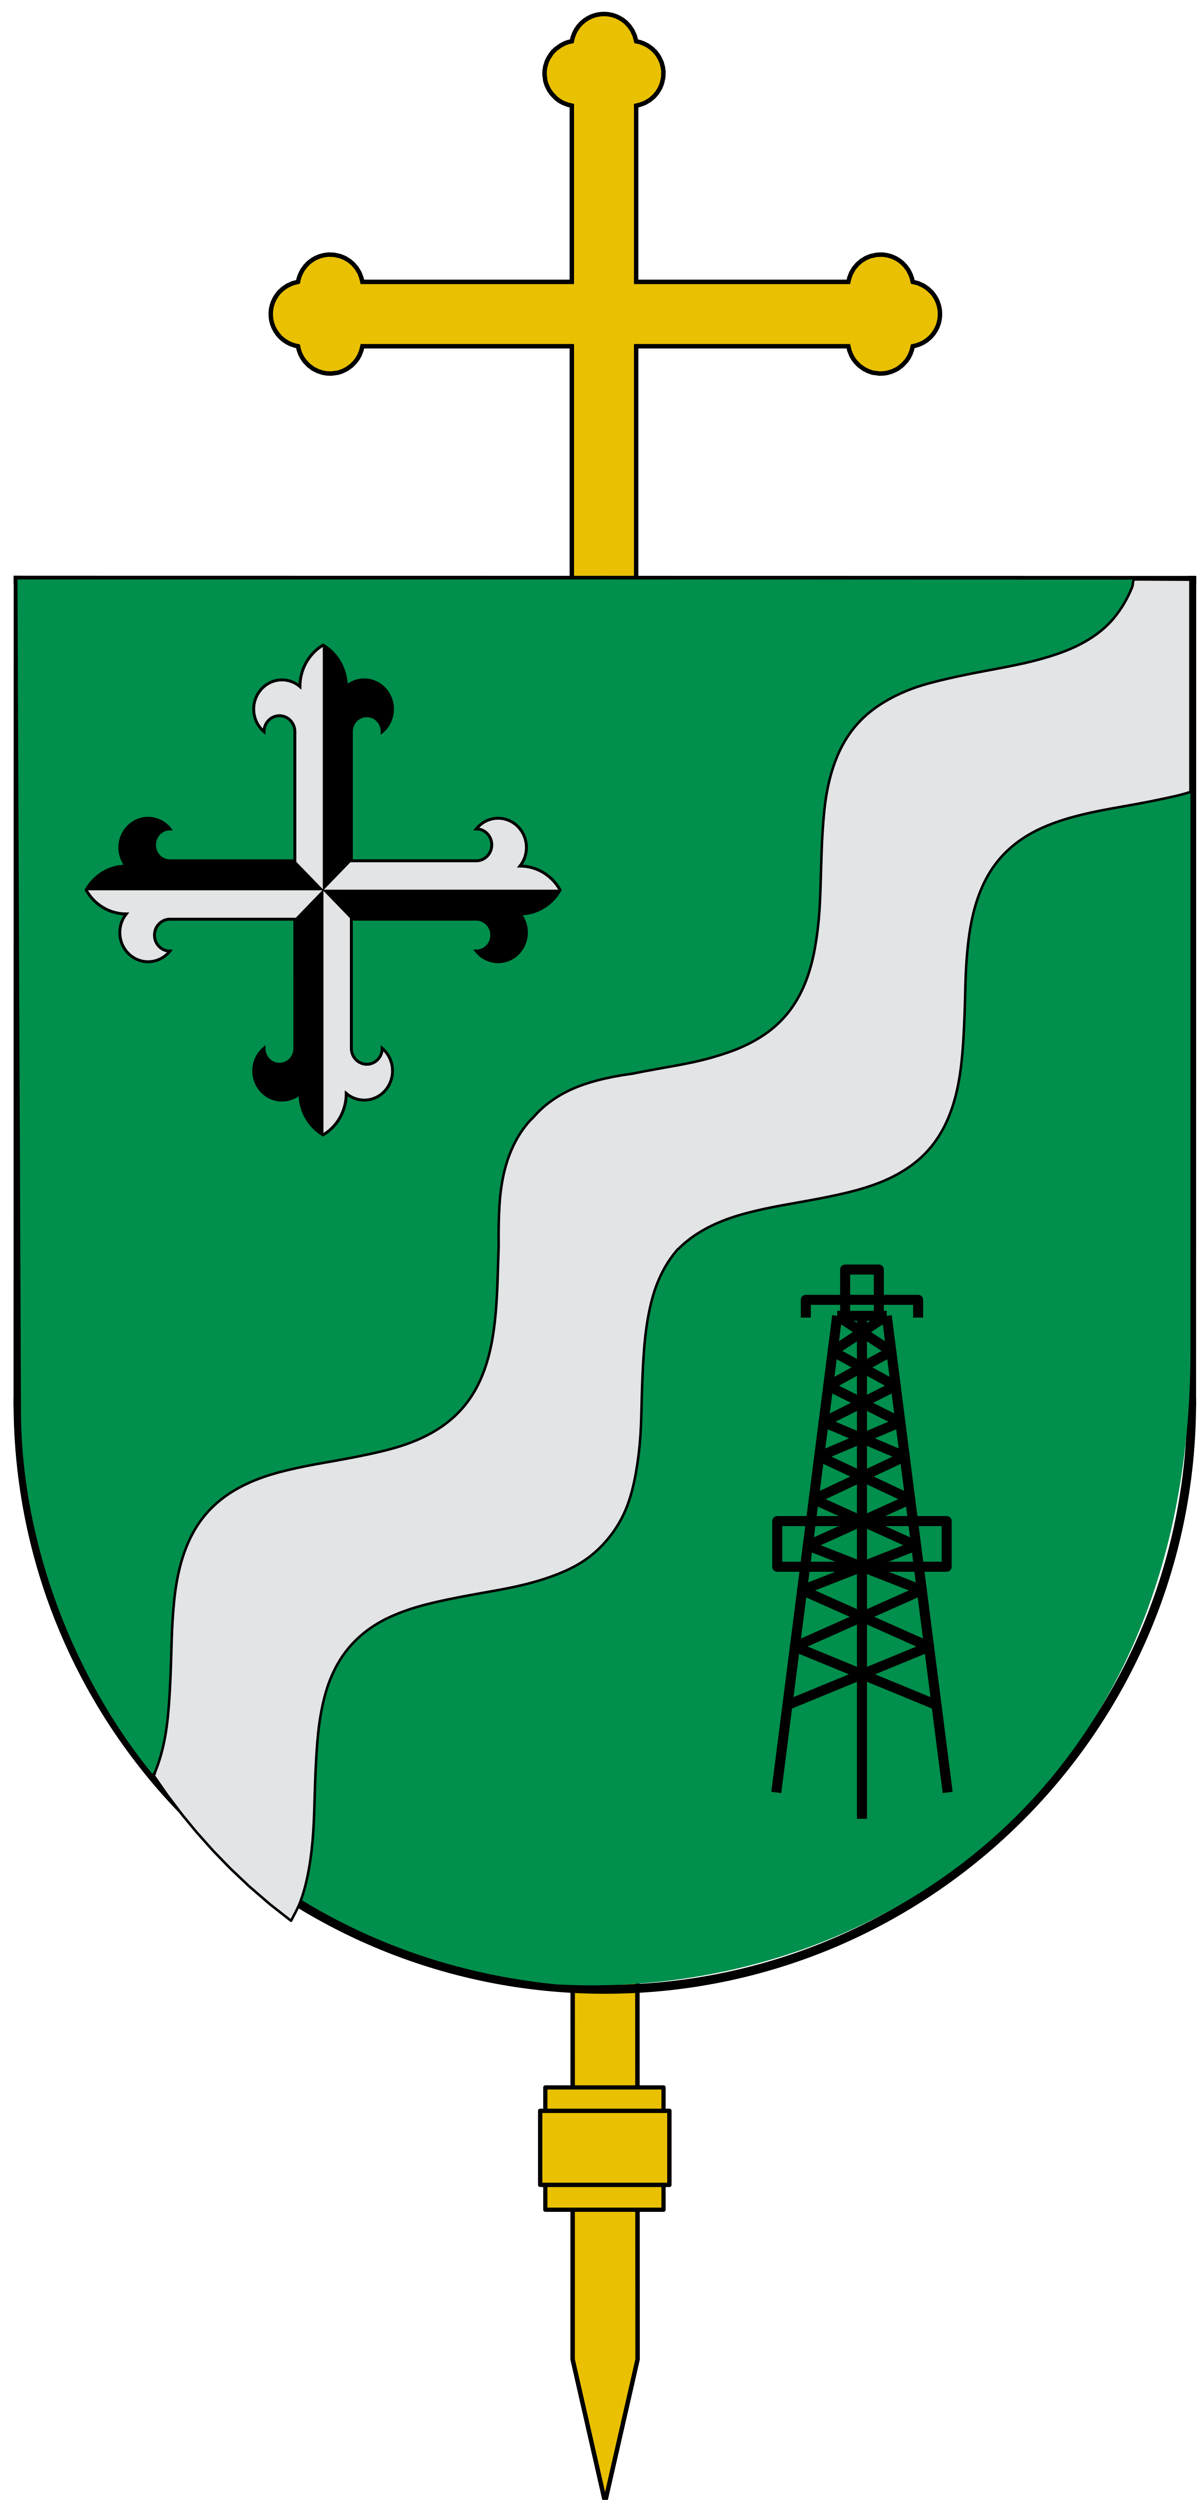 <?xml version="1.0" encoding="UTF-8" standalone="no"?>
<!-- Created with Inkscape (http://www.inkscape.org/) -->

<svg
   version="1.0"
   width="134.9mm"
   height="280.9mm"
   viewBox="0 0 134.9 280.9"
   id="svg2"
   xml:space="preserve"
   style="fill-rule:evenodd"
   sodipodi:docname="Escudo_de_la_Diócesis_de_Facatativá.svg"
   inkscape:version="1.1 (c68e22c387, 2021-05-23)"
   xmlns:inkscape="http://www.inkscape.org/namespaces/inkscape"
   xmlns:sodipodi="http://sodipodi.sourceforge.net/DTD/sodipodi-0.dtd"
   xmlns="http://www.w3.org/2000/svg"
   xmlns:svg="http://www.w3.org/2000/svg"><sodipodi:namedview
   id="namedview385"
   pagecolor="#ffffff"
   bordercolor="#666666"
   borderopacity="1.0"
   inkscape:pageshadow="2"
   inkscape:pageopacity="0.0"
   inkscape:pagecheckerboard="0"
   inkscape:document-units="mm"
   showgrid="false"
   inkscape:zoom="0.34633717"
   inkscape:cx="-385.46253"
   inkscape:cy="463.42124"
   inkscape:window-width="1366"
   inkscape:window-height="705"
   inkscape:window-x="-8"
   inkscape:window-y="-8"
   inkscape:window-maximized="1"
   inkscape:current-layer="contorno-3" />
 <defs
   id="defs4">
  <style
   type="text/css"
   id="style6" />
 
 <style
   type="text/css"
   id="style3040" />
  
  
  
  
  
  
 
   
   
   
   
  
   
   
   
   
  
   
   
   
   
  <style
   type="text/css"
   id="style6-8">
   
    .str4 {stroke:black;stroke-width:0.076}
    .str2 {stroke:black;stroke-width:0.25}
    .str3 {stroke:black;stroke-width:0.35}
    .str0 {stroke:black;stroke-width:0.5}
    .str1 {stroke:black;stroke-width:0.5;stroke-linecap:round;stroke-linejoin:bevel}
    .str6 {stroke:black;stroke-width:1.1;stroke-linecap:square}
    .str5 {stroke:black;stroke-width:1.2;stroke-linejoin:round}
    .fil4 {fill:none}
    .fil6 {fill:black}
    .fil3 {fill:#0071BC}
    .fil5 {fill:#E3E4E5}
    .fil0 {fill:#EAC102}
    .fil2 {fill:#ED1C24}
    .fil1 {fill:#EAC102;fill-rule:nonzero}
   
  </style><style
   type="text/css"
   id="style6-0" /><style
   type="text/css"
   id="style3040-5" /><style
   type="text/css"
   id="style6-6">
   
    .str2 {stroke:black;stroke-width:0.25}
    .str1 {stroke:black;stroke-width:0.27}
    .str0 {stroke:black;stroke-width:0.5}
    .str3 {stroke:black;stroke-width:1.1;stroke-linecap:square}
    .fil4 {fill:none}
    .fil2 {fill:#0071BC}
    .fil1 {fill:#008F4C}
    .fil0 {fill:#996633}
    .fil3 {fill:#E3E4E5}
   
  </style></defs>
 
 <g
   transform="translate(-0.55,0.108)"
   id="g3042"
   style="fill-rule:evenodd"><g
     id="cruz">
  
  <g
   id="_39623944">
   <polygon
   points="64.946,107.816 64.923,265.01 68.571,281.044 72.224,265.012 72.149,107.817 64.946,107.816 "
   id="rect12744"
   style="fill:#eac102;fill-rule:nonzero;stroke:#000000;stroke-width:0.5;stroke-linecap:round;stroke-linejoin:bevel" />
   <polygon
   points="64.833,31.566 64.833,11.765 64.366,11.656 63.823,11.442 63.45,11.234 63.055,10.939 62.6,10.467 62.283,10.029 62.03,9.524 61.862,9.028 61.763,8.266 61.78,7.796 61.853,7.345 62.027,6.786 62.21,6.416 62.499,5.968 62.694,5.712 63.025,5.398 63.525,5.038 64.026,4.761 64.436,4.618 64.833,4.531 64.927,4.114 65.103,3.637 65.29,3.271 65.563,2.866 65.877,2.516 66.199,2.236 66.585,1.973 66.98,1.769 67.363,1.626 67.726,1.535 68.172,1.473 68.617,1.466 68.984,1.502 69.399,1.588 69.784,1.714 70.147,1.879 70.532,2.113 70.89,2.387 71.288,2.812 71.635,3.319 71.911,3.921 72.067,4.531 72.475,4.622 72.91,4.781 73.374,5.017 73.832,5.346 74.216,5.718 74.502,6.09 74.736,6.483 74.924,6.914 75.063,7.421 75.134,7.933 75.11,8.577 74.962,9.264 74.757,9.773 74.445,10.291 74.083,10.719 73.61,11.125 73.076,11.443 72.545,11.649 72.067,11.765 72.067,31.566 95.921,31.566 96.037,31.087 96.243,30.556 96.561,30.022 96.967,29.549 97.395,29.188 97.913,28.875 98.422,28.67 99.109,28.522 99.753,28.498 100.265,28.569 100.772,28.708 101.204,28.896 101.596,29.13 101.968,29.416 102.34,29.8 102.669,30.258 102.905,30.722 103.064,31.157 103.155,31.566 103.765,31.721 104.368,31.997 104.875,32.344 105.299,32.742 105.574,33.1 105.807,33.485 105.972,33.848 106.099,34.233 106.184,34.648 106.22,35.015 106.213,35.46 106.152,35.906 106.06,36.269 105.917,36.652 105.713,37.047 105.45,37.433 105.171,37.755 104.82,38.069 104.416,38.342 104.049,38.53 103.572,38.705 103.155,38.799 103.068,39.196 102.925,39.606 102.711,40.037 102.431,40.456 101.975,40.939 101.462,41.328 100.9,41.605 100.341,41.78 99.889,41.853 99.42,41.869 98.658,41.77 98.162,41.602 97.657,41.349 97.146,40.979 96.747,40.577 96.452,40.182 96.244,39.809 96.03,39.267 95.921,38.799 72.067,38.799 72.067,85.851 64.833,85.851 64.833,38.799 41.286,38.799 41.177,39.267 40.963,39.809 40.755,40.182 40.46,40.577 40.062,40.979 39.55,41.349 39.045,41.602 38.549,41.77 37.787,41.869 37.318,41.853 36.866,41.78 36.308,41.605 35.746,41.328 35.233,40.939 34.776,40.456 34.496,40.037 34.282,39.606 34.139,39.196 34.053,38.799 33.636,38.705 33.158,38.53 32.792,38.342 32.387,38.069 32.037,37.755 31.757,37.433 31.494,37.047 31.29,36.652 31.148,36.269 31.056,35.906 30.994,35.46 30.988,35.015 31.023,34.648 31.109,34.233 31.235,33.848 31.4,33.485 31.634,33.1 31.909,32.742 32.333,32.344 32.84,31.997 33.442,31.721 34.053,31.566 34.143,31.157 34.302,30.722 34.538,30.258 34.867,29.8 35.239,29.416 35.612,29.13 36.004,28.896 36.436,28.708 36.943,28.569 37.454,28.498 38.099,28.522 38.785,28.67 39.294,28.875 39.813,29.188 40.241,29.549 40.646,30.022 40.965,30.556 41.17,31.087 41.286,31.566 64.833,31.566 "
   id="_39623968"
   style="fill:#eac102;stroke:#000000;stroke-width:0.5" />
  </g>
 </g><g
     id="elementos">
  
 </g></g>
 
 
 
 <g
   transform="translate(0.564,-3.951)"
   id="contorno">
  
  <g
   id="Contorno">
   <line
   id="line433"
   class="fil4 str14"
   x1="1.476"
   y1="69.142"
   x2="1.46"
   y2="161.506"
   style="fill:none;stroke:#000000;stroke-width:1;stroke-linecap:square" />
   <line
   id="line435"
   class="fil4 str14"
   x1="67.443"
   y1="69.153"
   x2="133.411"
   y2="69.165"
   style="fill:none;stroke:#000000;stroke-width:1;stroke-linecap:square" />
   <line
   id="line437"
   class="fil4 str14"
   x1="67.443"
   y1="69.153"
   x2="1.476"
   y2="69.142"
   style="fill:none;stroke:#000000;stroke-width:1;stroke-linecap:square" />
   <line
   id="line439"
   class="fil4 str14"
   x1="133.411"
   y1="69.165"
   x2="133.395"
   y2="161.529"
   style="fill:none;stroke:#000000;stroke-width:1;stroke-linecap:square" />
   <path
   d="M 1.46,161.506 C 1.454,197.939 30.984,227.478 67.416,227.484 C 103.849,227.491 133.388,197.962 133.395,161.529"
   id="path441"
   style="fill:none;stroke:#000000;stroke-width:1;stroke-linecap:square" />
  </g>
 </g>
<rect
   width="13.29"
   height="13.742"
   x="61.302"
   y="234.556"
   id="rect4161"
   style="opacity:1;fill:#eac102;fill-opacity:1;fill-rule:nonzero;stroke:#000000;stroke-width:0.473;stroke-linecap:round;stroke-linejoin:round;stroke-miterlimit:4;stroke-dasharray:none;stroke-dashoffset:0;stroke-opacity:1" /><rect
   width="14.524"
   height="8.321"
   x="60.726"
   y="237.185"
   id="rect4163"
   style="opacity:1;fill:#eac102;fill-opacity:1;fill-rule:nonzero;stroke:#000000;stroke-width:0.489;stroke-linecap:round;stroke-linejoin:round;stroke-miterlimit:4;stroke-dasharray:none;stroke-dashoffset:0;stroke-opacity:1" /><g
   style="fill-rule:evenodd"
   id="g1688"
   transform="matrix(0.937,0,0,0.937,-143.498,-83.874)"><g
     id="Cruz"
     transform="translate(-0.063,-0.656)"
     inkscape:label="Cruz"
     inkscape:groupmode="layer">
  
 </g><g
     id="fondo"
     transform="translate(-0.063,-0.656)"
     inkscape:label="fondo"
     inkscape:groupmode="layer">
  <path
   class="fil2"
   d="M 171.642,303.091 296.034,159.683 v 92.494 c 0,54.634 -40.279,77.974 -76.135,75.957 -19.935,-2.017 -35.87,-11.204 -48.257,-25.043 z"
   id="path15"
   style="fill:#008f4c;fill-opacity:1"
   inkscape:connector-curvature="0"
   sodipodi:nodetypes="ccscc" />
  <path
   class="fil3"
   d="M 296.034,159.683 171.642,303.091 c -9.392,-11.413 -15.847,-27.587 -15.915,-43.532 l -0.423,-99.9 h 65.967 z"
   id="path17"
   style="fill:#008f4c;fill-opacity:1"
   inkscape:connector-curvature="0"
   sodipodi:nodetypes="ccsccc" />
 </g><g
     id="Capa_x0020_1"
     transform="translate(-0.063,-0.656)"
     inkscape:label="Capa 1"
     inkscape:groupmode="layer">
  <sodipodi:namedview
   id="base"
   pagecolor="#ffffff"
   bordercolor="#666666"
   borderopacity="1.0"
   inkscape:pageopacity="0.0"
   inkscape:pageshadow="2"
   inkscape:zoom="0.49497475"
   inkscape:cx="166.1168"
   inkscape:cy="372.1708"
   inkscape:document-units="px"
   inkscape:current-layer="layer1"
   showgrid="false"
   inkscape:window-width="1280"
   inkscape:window-height="740"
   inkscape:window-x="0"
   inkscape:window-y="26" />
  <path
   style="fill:none;stroke:#000000;stroke-width:0.533"
   d="M 296.034,159.683 171.642,303.091"
   id="line22" />
  <path
   id="path4845"
   class="fil5 str2"
   d="m 188.128,320.514 c 0.402,-0.776 0.648,-1.201 0.98,-1.949 0.538,-1.323 0.89,-2.756 1.155,-4.229 0.265,-1.473 0.431,-2.972 0.532,-4.535 0.101,-1.563 0.139,-3.172 0.185,-4.765 0.047,-1.593 0.112,-3.176 0.213,-4.74 0.101,-1.563 0.24,-3.088 0.504,-4.561 0.265,-1.473 0.618,-2.905 1.155,-4.229 0.538,-1.323 1.232,-2.554 2.152,-3.667 0.92,-1.114 2,-2.033 3.168,-2.775 1.167,-0.742 2.462,-1.304 3.807,-1.78 1.345,-0.476 2.754,-0.826 4.205,-1.142 1.452,-0.317 2.926,-0.599 4.413,-0.863 1.486,-0.262 2.989,-0.52 4.44,-0.836 1.451,-0.316 2.833,-0.692 4.177,-1.168 1.345,-0.476 2.64,-1.038 3.808,-1.78 1.167,-0.742 2.22,-1.686 3.14,-2.8 0.92,-1.113 1.642,-2.319 2.179,-3.642 0.538,-1.324 0.89,-2.756 1.155,-4.23 0.265,-1.473 0.452,-2.997 0.553,-4.56 0.101,-1.563 0.118,-3.147 0.164,-4.74 0.047,-1.593 0.112,-3.176 0.213,-4.739 0.102,-1.564 0.261,-3.113 0.525,-4.587 0.265,-1.473 0.618,-2.906 1.155,-4.229 0.538,-1.324 1.232,-2.554 2.153,-3.668 0.075,-0.082 0.133,-0.176 0.21,-0.254 0.05,-0.059 0.125,-0.096 0.175,-0.153 0.696,-0.685 1.46,-1.291 2.271,-1.806 1.168,-0.742 2.434,-1.33 3.779,-1.805 1.344,-0.476 2.755,-0.826 4.206,-1.143 1.451,-0.316 2.953,-0.573 4.44,-0.837 1.486,-0.264 2.961,-0.546 4.412,-0.862 1.451,-0.316 2.883,-0.692 4.227,-1.168 1.345,-0.476 2.612,-1.064 3.779,-1.805 1.168,-0.742 2.227,-1.635 3.146,-2.749 0.92,-1.114 1.614,-2.344 2.153,-3.668 0.538,-1.323 0.918,-2.73 1.183,-4.203 0.265,-1.473 0.424,-3.023 0.525,-4.587 0.101,-1.563 0.166,-3.146 0.213,-4.739 0.047,-1.593 0.064,-3.176 0.165,-4.739 0.101,-1.563 0.26,-3.114 0.525,-4.587 0.264,-1.473 0.644,-2.88 1.183,-4.203 0.537,-1.324 1.232,-2.554 2.152,-3.667 0.919,-1.115 1.999,-2.034 3.167,-2.775 1.168,-0.742 2.413,-1.305 3.759,-1.781 1.344,-0.476 2.776,-0.851 4.227,-1.168 1.451,-0.316 2.954,-0.574 4.44,-0.837 1.486,-0.264 2.961,-0.546 4.413,-0.863 1.451,-0.316 1.686,-0.35 3.024,-0.759 v -25.456 l -6.644,-0.032 c -0.317,-0.002 -0.219,0.613 -0.342,0.912 -0.538,1.323 -1.254,2.579 -2.173,3.693 -0.858,1.039 -1.865,1.87 -2.999,2.571 -1.134,0.702 -2.384,1.267 -3.716,1.729 -1.334,0.462 -2.723,0.846 -4.179,1.168 -1.455,0.321 -2.98,0.606 -4.481,0.887 -1.502,0.282 -2.983,0.573 -4.455,0.913 -1.472,0.341 -2.933,0.695 -4.296,1.194 -1.365,0.499 -2.663,1.125 -3.843,1.882 -1.18,0.756 -2.248,1.66 -3.168,2.774 -0.919,1.114 -1.614,2.344 -2.151,3.668 -0.538,1.324 -0.919,2.73 -1.183,4.203 -0.265,1.473 -0.397,3.049 -0.498,4.612 -0.101,1.563 -0.145,3.121 -0.192,4.714 -0.047,1.593 -0.085,3.202 -0.186,4.765 -0.102,1.564 -0.288,3.088 -0.553,4.562 -0.264,1.474 -0.645,2.88 -1.183,4.203 -0.538,1.324 -1.232,2.554 -2.152,3.668 -0.919,1.114 -1.978,2.007 -3.146,2.749 -1.167,0.742 -2.435,1.329 -3.779,1.805 -1.345,0.476 -2.749,0.877 -4.2,1.194 -1.451,0.316 -2.953,0.573 -4.44,0.837 -1.03,0.182 -2.042,0.379 -3.062,0.583 -0.409,0.058 -0.813,0.109 -1.218,0.177 -1.38,0.23 -2.75,0.533 -4.038,0.939 -1.287,0.407 -2.498,0.926 -3.632,1.627 -1.001,0.619 -1.952,1.382 -2.789,2.316 -0.037,0.041 -0.068,0.085 -0.105,0.127 -0.246,0.252 -0.498,0.485 -0.728,0.763 -0.92,1.114 -1.606,2.333 -2.11,3.617 -0.505,1.283 -0.828,2.621 -1.036,4.025 -0.208,1.404 -0.279,2.906 -0.309,4.383 -0.018,0.903 -0.025,1.808 -0.011,2.726 -0.023,0.652 -0.043,1.307 -0.062,1.963 -0.046,1.592 -0.091,3.151 -0.192,4.714 -0.101,1.563 -0.26,3.113 -0.525,4.586 -0.266,1.474 -0.645,2.88 -1.183,4.204 -0.538,1.323 -1.232,2.554 -2.152,3.667 -0.92,1.114 -2,2.033 -3.167,2.775 -1.168,0.742 -2.435,1.33 -3.78,1.806 -1.345,0.476 -2.754,0.826 -4.205,1.142 -1.451,0.316 -2.926,0.599 -4.412,0.862 -1.487,0.263 -2.989,0.52 -4.441,0.837 -1.451,0.316 -2.86,0.666 -4.205,1.142 -1.344,0.476 -2.612,1.064 -3.779,1.805 -1.168,0.742 -2.248,1.661 -3.168,2.775 -0.919,1.113 -1.614,2.344 -2.152,3.667 -0.538,1.323 -0.917,2.73 -1.183,4.203 -0.264,1.474 -0.403,2.998 -0.504,4.561 -0.101,1.563 -0.139,3.172 -0.185,4.765 -0.047,1.593 -0.112,3.176 -0.213,4.74 -0.101,1.563 -0.24,3.088 -0.504,4.561 -0.265,1.473 -0.645,2.88 -1.183,4.203 -0.269,0.661 0.162,-0.148 -0.2,0.469 l 1.617,2.319 1.879,2.472 1.651,2.002 2.008,2.25 2.019,2.082 2.272,2.151 2.509,2.165 z"
   sodipodi:nodetypes="cssssssssssssssssssssssssssssssssssssssssssssssssssssccssssssssssssssssssssssssssssssssssssssssssssssssssssssssssssssssssssssssssssssssssssssssssssssssssssssssccssssssssssssssssssssssssssssssssssssssssssssssssssssssc"
   style="fill:#e3e4e5;stroke:#000000;stroke-width:0.301;stroke-linejoin:round;stroke-miterlimit:4;stroke-dasharray:none"
   inkscape:connector-curvature="0" />
 </g><g
     id="elementos-2"
     transform="translate(-0.063,-0.656)"
     inkscape:label="elementos"
     inkscape:groupmode="layer">
  <g
   id="_91553800"
   transform="translate(154.827,109.194)">
   <path
   id="_70122504"
   class="fil6"
   d="M 37.147,87.704 40.533,84.206 V 68.717 c 0,-1.057 0.829,-1.913 1.852,-1.913 1.023,0 1.852,0.857 1.852,1.913 0.783,-0.666 1.236,-1.659 1.236,-2.706 0,-1.936 -1.519,-3.505 -3.393,-3.505 -0.787,0 -1.549,0.282 -2.156,0.799 0,-2.051 -1.059,-3.946 -2.778,-4.971 z"
   inkscape:connector-curvature="0"
   style="fill:#000000" />
   <path
   id="_133771136"
   class="fil6"
   d="M 65.578,87.704 H 37.147 l 3.386,3.498 h 14.993 c 1.023,0 1.852,0.857 1.852,1.913 0,1.057 -0.829,1.913 -1.852,1.913 0.644,0.809 1.605,1.277 2.619,1.277 1.874,0 3.393,-1.569 3.393,-3.505 0,-0.813 -0.273,-1.6 -0.773,-2.228 1.985,0 3.819,-1.094 4.812,-2.87 z"
   inkscape:connector-curvature="0"
   style="fill:#000000" />
   <path
   id="_82151496"
   class="fil6"
   d="m 37.147,117.075 1e-4,-29.37 -3.386,3.498 v 15.489 c 0,1.057 -0.829,1.913 -1.852,1.913 -1.023,0 -1.852,-0.857 -1.852,-1.913 -0.783,0.666 -1.236,1.658 -1.236,2.706 0,1.936 1.519,3.505 3.393,3.505 0.787,0 1.549,-0.282 2.156,-0.799 0,2.051 1.059,3.946 2.778,4.971 z"
   inkscape:connector-curvature="0"
   style="fill:#000000" />
   <path
   id="_135660688"
   class="fil6"
   d="M 37.147,87.704 33.761,84.206 H 18.767 c -1.023,0 -1.852,-0.857 -1.852,-1.913 0,-1.057 0.829,-1.913 1.852,-1.913 -0.644,-0.809 -1.605,-1.277 -2.619,-1.277 -1.874,0 -3.393,1.569 -3.393,3.505 0,0.813 0.273,1.6 0.773,2.228 -1.985,0 -3.82,1.094 -4.812,2.87 z"
   inkscape:connector-curvature="0"
   style="fill:#000000" />
   <path
   id="_133550088"
   class="fil5"
   d="m 37.147,87.704 -1e-4,-29.37 c -1.719,1.025 -2.778,2.92 -2.778,4.971 -0.607,-0.516 -1.37,-0.799 -2.156,-0.799 -1.874,0 -3.393,1.569 -3.393,3.505 0,1.048 0.454,2.04 1.236,2.706 0,-1.057 0.829,-1.913 1.852,-1.913 1.023,0 1.852,0.857 1.852,1.913 V 84.206 Z"
   inkscape:connector-curvature="0"
   style="fill:#e3e4e5" />
   <path
   id="_39800736"
   class="fil5"
   d="m 40.533,84.206 -3.386,3.498 h 28.431 c -0.993,-1.776 -2.827,-2.87 -4.812,-2.87 0.5,-0.627 0.773,-1.415 0.773,-2.228 0,-1.936 -1.519,-3.505 -3.393,-3.505 -1.014,0 -1.975,0.469 -2.619,1.277 1.023,0 1.852,0.857 1.852,1.913 0,1.057 -0.829,1.913 -1.852,1.913 z"
   inkscape:connector-curvature="0"
   style="fill:#e3e4e5" />
   <path
   id="_90572904"
   class="fil5"
   d="M 37.147,87.704 H 8.716 c 0.993,1.776 2.827,2.87 4.812,2.87 -0.5,0.627 -0.773,1.415 -0.773,2.228 0,1.936 1.519,3.505 3.393,3.505 1.014,0 1.975,-0.469 2.619,-1.277 -1.023,0 -1.852,-0.857 -1.852,-1.913 0,-1.057 0.829,-1.913 1.852,-1.913 h 14.993 z"
   inkscape:connector-curvature="0"
   style="fill:#e3e4e5" />
   <path
   id="_69826656"
   class="fil5"
   d="M 40.533,91.203 37.147,87.704 v 29.37 c 1.719,-1.025 2.778,-2.92 2.778,-4.971 0.607,0.517 1.37,0.799 2.156,0.799 1.874,0 3.393,-1.569 3.393,-3.505 0,-1.048 -0.454,-2.04 -1.236,-2.706 0,1.057 -0.829,1.913 -1.852,1.913 -1.023,0 -1.852,-0.857 -1.852,-1.913 z"
   inkscape:connector-curvature="0"
   style="fill:#e3e4e5" />
   <path
   id="path24256"
   class="fil4 str3"
   d="m 33.761,106.692 c 0,1.057 -0.829,1.913 -1.852,1.913 -1.023,0 -1.852,-0.857 -1.852,-1.913 -0.783,0.666 -1.236,1.658 -1.236,2.706 0,1.936 1.519,3.505 3.393,3.505 0.787,0 1.549,-0.282 2.156,-0.799 0,2.051 1.059,3.946 2.778,4.971 1.719,-1.025 2.778,-2.92 2.778,-4.971 0.607,0.517 1.37,0.799 2.156,0.799 1.874,0 3.393,-1.569 3.393,-3.505 0,-1.048 -0.454,-2.04 -1.236,-2.706 0,1.057 -0.829,1.913 -1.852,1.913 -1.023,0 -1.852,-0.857 -1.852,-1.913 V 91.203 h 14.993 c 1.023,0 1.852,0.857 1.852,1.913 0,1.057 -0.829,1.913 -1.852,1.913 0.644,0.809 1.605,1.277 2.619,1.277 1.874,0 3.393,-1.569 3.393,-3.505 0,-0.813 -0.273,-1.6 -0.773,-2.228 1.985,0 3.819,-1.094 4.812,-2.87 -0.993,-1.776 -2.827,-2.87 -4.812,-2.87 0.5,-0.627 0.773,-1.415 0.773,-2.228 0,-1.936 -1.519,-3.505 -3.393,-3.505 -1.014,0 -1.975,0.469 -2.619,1.277 1.023,0 1.852,0.857 1.852,1.913 0,1.057 -0.829,1.913 -1.852,1.913 H 40.533 V 68.718 c 0,-1.057 0.829,-1.913 1.852,-1.913 1.023,0 1.852,0.857 1.852,1.913 0.783,-0.666 1.236,-1.659 1.236,-2.706 0,-1.936 -1.519,-3.505 -3.393,-3.505 -0.787,0 -1.549,0.282 -2.156,0.799 0,-2.051 -1.059,-3.946 -2.778,-4.971 -1.719,1.025 -2.778,2.92 -2.778,4.971 -0.607,-0.516 -1.37,-0.799 -2.156,-0.799 -1.874,0 -3.393,1.569 -3.393,3.505 0,1.048 0.454,2.04 1.236,2.706 0,-1.057 0.829,-1.913 1.852,-1.913 1.023,0 1.852,0.857 1.852,1.913 V 84.207 H 18.767 c -1.023,0 -1.852,-0.857 -1.852,-1.913 0,-1.057 0.829,-1.913 1.852,-1.913 -0.644,-0.809 -1.605,-1.277 -2.619,-1.277 -1.874,0 -3.393,1.569 -3.393,3.505 0,0.813 0.273,1.6 0.773,2.228 -1.985,0 -3.82,1.094 -4.812,2.87 0.993,1.776 2.827,2.87 4.812,2.87 -0.5,0.627 -0.773,1.415 -0.773,2.228 0,1.936 1.519,3.505 3.393,3.505 1.014,0 1.975,-0.469 2.619,-1.277 -1.023,0 -1.852,-0.857 -1.852,-1.913 0,-1.057 0.829,-1.913 1.852,-1.913 h 14.993 z"
   inkscape:connector-curvature="0"
   style="fill:none;stroke:#000000;stroke-width:0.35" />
   <path
   style="fill:none;stroke:#000000;stroke-width:0.076"
   d="M 37.147,58.334 V 117.075"
   id="_144756648" />
   <path
   style="fill:none;stroke:#000000;stroke-width:0.076"
   d="M 8.717,87.704 H 65.578"
   id="_75414640" />
   <path
   style="fill:none;stroke:#000000;stroke-width:0.076"
   d="m 33.761,84.206 6.773,6.997"
   id="_130999944" />
   <path
   style="fill:none;stroke:#000000;stroke-width:0.076"
   d="m 40.534,84.206 -6.773,6.997"
   id="_75738424" />
  </g>
  <g
   id="_131811712"
   transform="translate(166.642,115.713)">
   <path
   style="fill:none;stroke:#000000;stroke-width:1.2;stroke-linejoin:round"
   d="M 100.265,189.408 92.956,132.252"
   id="_66292792" />
   <path
   style="fill:none;stroke:#000000;stroke-width:1.2;stroke-linejoin:round"
   d="M 89.982,192.568 V 132.252"
   id="_70028912" />
   <path
   style="fill:none;stroke:#000000;stroke-width:1.2;stroke-linejoin:round"
   d="m 79.7,189.408 7.309,-57.156"
   id="_89449176" />
   <path
   style="fill:none;stroke:#000000;stroke-width:1.2;stroke-linejoin:round"
   d="m 98.924,178.923 -16.99,-6.99 15.229,-6.785 -13.678,-5.346 12.284,-5.551 -10.917,-5.14 9.734,-4.112 -8.652,-4.348 7.567,-4.14 -6.493,-4.259"
   id="_62894808" />
   <path
   style="fill:none;stroke:#000000;stroke-width:1.2;stroke-linejoin:round"
   d="m 81.041,178.923 16.99,-6.99 -15.229,-6.785 13.678,-5.346 -12.284,-5.551 10.917,-5.14 -9.734,-4.112 8.652,-4.348 -7.567,-4.14 6.493,-4.259"
   id="_77666960" />
   <path
   style="fill:none;stroke:#000000;stroke-width:1.2;stroke-linejoin:round"
   d="m 87.008,132.252 h 5.948"
   id="_62964280" />
   <path
   style="fill:none;stroke:#000000;stroke-width:1.2;stroke-linejoin:round"
   d="m 87.962,132.252 v -5.551 h 4.04 v 5.551"
   id="_69437512" />
   <path
   style="fill:none;stroke:#000000;stroke-width:1.2;stroke-linejoin:round"
   d="m 83.245,132.46 v -2.129 h 13.474 v 2.129"
   id="_68918952" />
   <path
   style="fill:none;stroke:#000000;stroke-width:1.2;stroke-linejoin:round"
   d="m 79.819,162.341 v -5.475 h 20.327 v 5.475 z"
   id="_64191128" />
  </g>
 </g><g
     id="contorno-3"
     transform="translate(-0.063,-0.656)"
     inkscape:label="contorno"
     inkscape:groupmode="layer">
  
 </g></g></svg>
